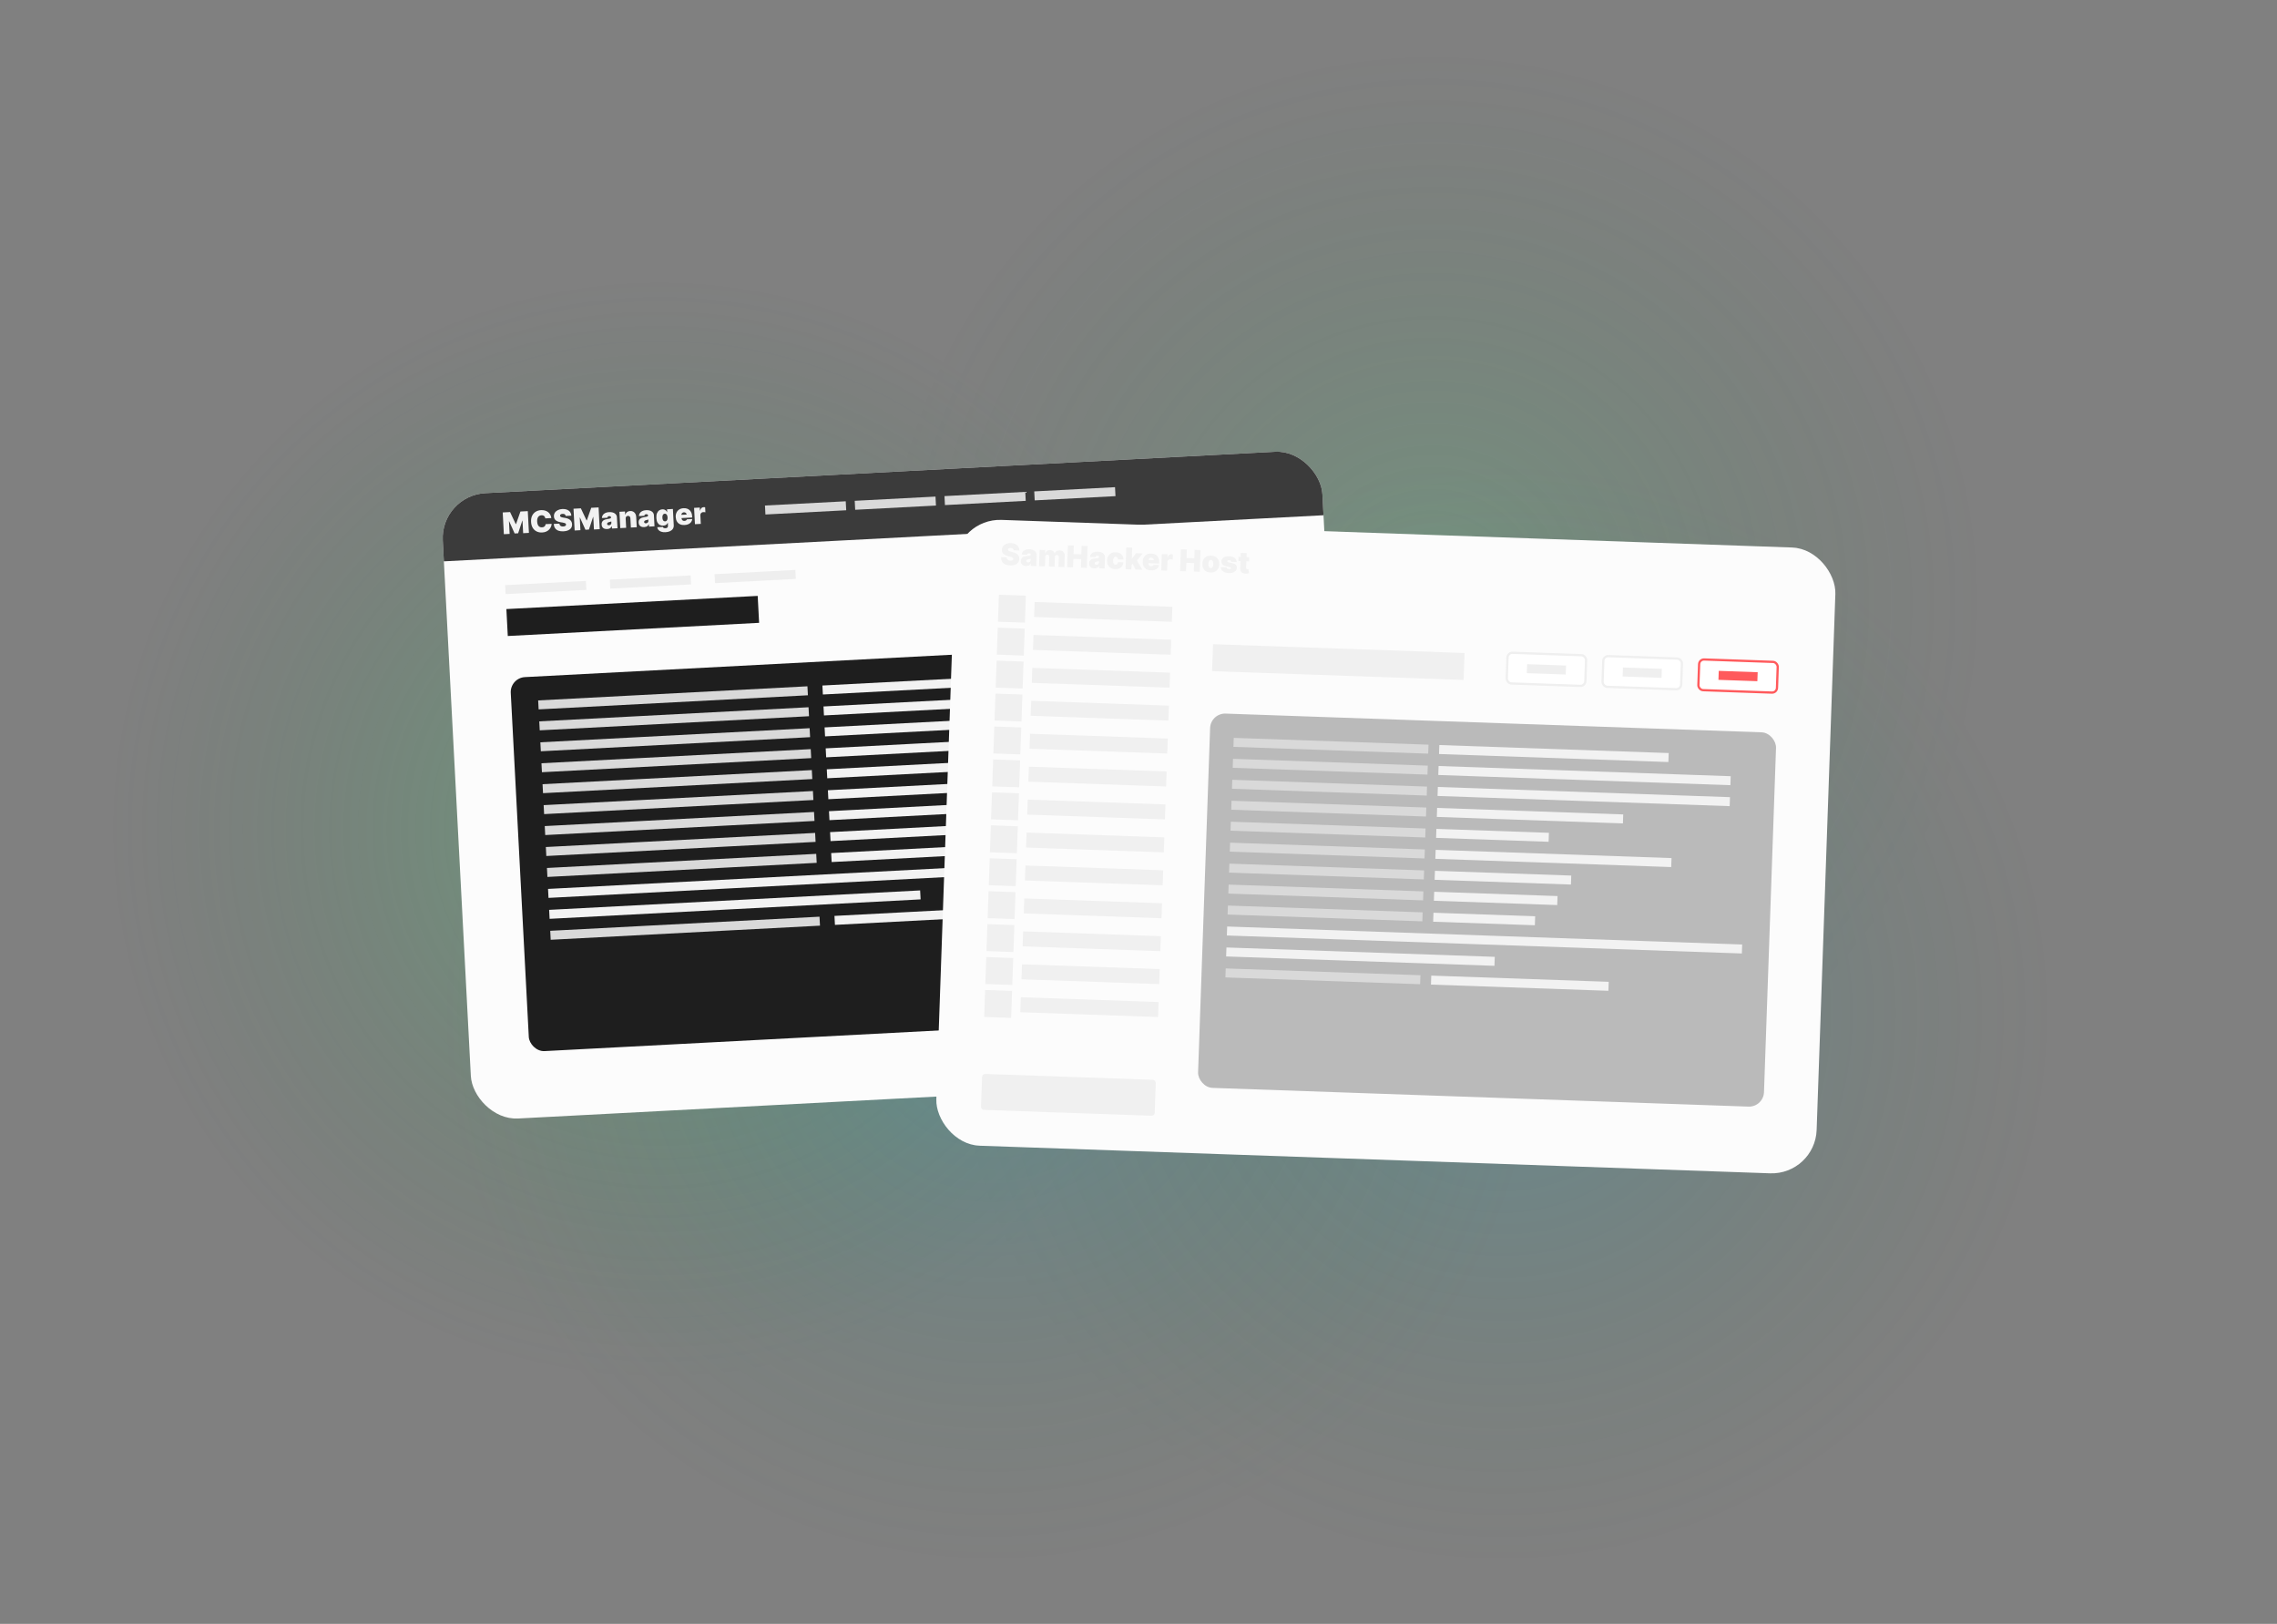 <svg xmlns="http://www.w3.org/2000/svg" width="760" height="542" viewBox="0 0 760 542" fill="none"><rect x="0" y="0" width="760" height="542" fill="#808080" stroke="none"/><g clip-path="url(#clip0_45_378)"><circle cx="478.222" cy="201.19" r="292.344" transform="rotate(-37 478.222 201.19)" fill="url(#paint0_radial_45_378)"></circle><circle cx="501.1" cy="338.078" r="292.344" transform="rotate(-37 501.1 338.078)" fill="url(#paint1_radial_45_378)"></circle><circle cx="220.413" cy="276.657" r="292.344" transform="rotate(-37 220.413 276.657)" fill="url(#paint2_radial_45_378)"></circle><circle cx="330.822" cy="337.952" r="292.344" transform="rotate(-37 330.822 337.952)" fill="url(#paint3_radial_45_378)"></circle><g clip-path="url(#clip1_45_378)"><path d="M147.785 180.366C147.351 172.093 153.707 165.035 161.979 164.602L425.618 150.785C433.891 150.351 440.949 156.706 441.382 164.979L450.75 343.734C451.184 352.007 444.829 359.065 436.556 359.499L172.918 373.315C164.645 373.749 157.587 367.394 157.153 359.121L147.785 180.366Z" fill="#FCFCFC"></path><rect x="147" y="165.387" width="294" height="22" transform="rotate(-3 147 165.387)" fill="#3B3B3B"></rect><path d="M167.793 171.033L170.247 170.905L172.15 174.93L172.235 174.926L173.708 170.723L176.162 170.595L176.543 177.858L174.613 177.959L174.393 173.76L174.337 173.763L172.937 177.99L171.773 178.051L169.938 173.965L169.881 173.968L170.103 178.195L168.173 178.296L167.793 171.033ZM184.02 172.914L182.019 173.019C181.997 172.854 181.951 172.706 181.882 172.574C181.816 172.443 181.727 172.331 181.616 172.24C181.507 172.146 181.376 172.077 181.225 172.033C181.073 171.986 180.902 171.968 180.713 171.978C180.382 171.995 180.106 172.09 179.885 172.263C179.667 172.436 179.506 172.675 179.404 172.982C179.304 173.288 179.265 173.652 179.287 174.072C179.31 174.517 179.389 174.886 179.523 175.18C179.659 175.472 179.844 175.687 180.079 175.827C180.314 175.964 180.591 176.024 180.91 176.007C181.092 175.998 181.254 175.967 181.396 175.914C181.538 175.859 181.66 175.785 181.761 175.692C181.863 175.599 181.944 175.49 182.004 175.363C182.066 175.234 182.104 175.091 182.12 174.934L184.121 174.843C184.113 175.152 184.043 175.47 183.911 175.797C183.779 176.121 183.582 176.425 183.322 176.709C183.064 176.991 182.739 177.224 182.345 177.408C181.952 177.592 181.489 177.698 180.958 177.726C180.291 177.761 179.685 177.649 179.141 177.391C178.598 177.132 178.159 176.733 177.823 176.194C177.489 175.654 177.3 174.983 177.258 174.179C177.216 173.37 177.336 172.681 177.619 172.112C177.902 171.54 178.301 171.098 178.816 170.786C179.33 170.473 179.914 170.299 180.567 170.264C181.025 170.24 181.45 170.281 181.842 170.386C182.234 170.491 182.582 170.657 182.885 170.883C183.189 171.106 183.438 171.388 183.634 171.729C183.83 172.069 183.958 172.465 184.02 172.914ZM188.805 172.208C188.774 171.973 188.676 171.793 188.51 171.669C188.347 171.545 188.106 171.491 187.787 171.508C187.584 171.518 187.419 171.552 187.291 171.608C187.166 171.662 187.075 171.732 187.018 171.818C186.961 171.904 186.934 172 186.937 172.107C186.937 172.195 186.956 172.273 186.995 172.342C187.037 172.409 187.099 172.468 187.182 172.521C187.266 172.571 187.371 172.615 187.499 172.654C187.626 172.692 187.778 172.724 187.952 172.751L188.554 172.847C188.961 172.911 189.311 173.005 189.604 173.13C189.897 173.254 190.14 173.406 190.332 173.586C190.524 173.763 190.668 173.967 190.766 174.196C190.866 174.426 190.924 174.679 190.941 174.955C190.963 175.433 190.865 175.843 190.646 176.187C190.427 176.53 190.102 176.8 189.671 176.995C189.243 177.191 188.722 177.305 188.107 177.337C187.476 177.37 186.92 177.305 186.44 177.143C185.962 176.981 185.583 176.713 185.302 176.339C185.024 175.962 184.868 175.47 184.834 174.863L186.706 174.765C186.73 174.986 186.795 175.17 186.902 175.316C187.009 175.462 187.155 175.57 187.339 175.638C187.525 175.707 187.743 175.734 187.994 175.721C188.204 175.71 188.379 175.675 188.518 175.616C188.657 175.556 188.761 175.478 188.83 175.382C188.898 175.286 188.93 175.179 188.926 175.061C188.918 174.95 188.877 174.855 188.801 174.776C188.728 174.694 188.611 174.625 188.449 174.567C188.287 174.506 188.07 174.454 187.797 174.409L187.065 174.291C186.415 174.185 185.896 173.979 185.507 173.672C185.121 173.362 184.915 172.924 184.887 172.357C184.861 171.896 184.963 171.486 185.193 171.128C185.425 170.767 185.757 170.478 186.189 170.261C186.624 170.044 187.128 169.921 187.702 169.89C188.289 169.86 188.801 169.931 189.239 170.105C189.677 170.279 190.022 170.538 190.272 170.883C190.525 171.225 190.665 171.634 190.692 172.109L188.805 172.208ZM191.422 169.795L193.876 169.666L195.78 173.692L195.865 173.687L197.338 169.485L199.792 169.356L200.172 176.619L198.243 176.72L198.023 172.522L197.966 172.525L196.566 176.751L195.403 176.812L193.567 172.727L193.511 172.73L193.732 176.957L191.803 177.058L191.422 169.795ZM202.657 176.574C202.31 176.593 201.999 176.552 201.726 176.452C201.455 176.35 201.238 176.186 201.075 175.96C200.911 175.734 200.82 175.44 200.801 175.079C200.785 174.781 200.823 174.524 200.913 174.308C201.004 174.09 201.137 173.909 201.312 173.765C201.487 173.62 201.693 173.506 201.93 173.423C202.17 173.339 202.43 173.279 202.71 173.243C203.014 173.204 203.257 173.162 203.44 173.12C203.625 173.074 203.757 173.019 203.837 172.953C203.916 172.885 203.953 172.799 203.948 172.695L203.947 172.681C203.939 172.539 203.879 172.433 203.767 172.363C203.654 172.293 203.512 172.262 203.342 172.271C203.155 172.281 203.005 172.33 202.891 172.419C202.78 172.506 202.716 172.634 202.701 172.803L200.9 172.897C200.906 172.565 200.995 172.254 201.168 171.966C201.342 171.674 201.606 171.435 201.959 171.249C202.311 171.059 202.758 170.951 203.3 170.922C203.69 170.902 204.042 170.93 204.357 171.005C204.671 171.079 204.941 171.192 205.168 171.343C205.393 171.493 205.569 171.673 205.694 171.885C205.821 172.094 205.891 172.325 205.904 172.578L206.1 176.309L204.27 176.404L204.23 175.638L204.187 175.641C204.089 175.85 203.965 176.021 203.816 176.154C203.669 176.288 203.497 176.388 203.302 176.455C203.109 176.522 202.894 176.562 202.657 176.574ZM203.231 175.307C203.38 175.299 203.518 175.261 203.645 175.193C203.774 175.124 203.877 175.03 203.953 174.91C204.03 174.79 204.064 174.647 204.055 174.481L204.032 174.027C203.981 174.051 203.926 174.074 203.868 174.096C203.812 174.118 203.752 174.139 203.686 174.159C203.623 174.179 203.556 174.198 203.483 174.216C203.413 174.234 203.339 174.251 203.262 174.267C203.112 174.298 202.99 174.344 202.896 174.403C202.804 174.46 202.736 174.529 202.693 174.61C202.652 174.688 202.634 174.774 202.639 174.868C202.647 175.02 202.706 175.133 202.817 175.208C202.927 175.282 203.065 175.315 203.231 175.307ZM208.832 173.093L208.993 176.157L207.035 176.26L206.75 170.813L208.608 170.715L208.662 171.751L208.719 171.748C208.819 171.396 209.013 171.115 209.301 170.903C209.59 170.691 209.935 170.574 210.335 170.553C210.72 170.533 211.059 170.604 211.352 170.767C211.648 170.927 211.881 171.156 212.053 171.456C212.228 171.755 212.324 172.102 212.343 172.497L212.525 175.972L210.567 176.074L210.407 173.01C210.395 172.741 210.315 172.533 210.168 172.386C210.023 172.24 209.827 172.173 209.581 172.186C209.42 172.195 209.282 172.237 209.165 172.315C209.05 172.389 208.964 172.493 208.907 172.627C208.85 172.758 208.825 172.913 208.832 173.093ZM215.013 175.927C214.666 175.945 214.356 175.904 214.082 175.805C213.812 175.703 213.594 175.539 213.431 175.313C213.267 175.087 213.176 174.793 213.157 174.431C213.141 174.133 213.179 173.876 213.27 173.661C213.36 173.442 213.493 173.261 213.668 173.117C213.843 172.973 214.049 172.859 214.286 172.775C214.526 172.691 214.786 172.632 215.066 172.596C215.37 172.556 215.613 172.515 215.796 172.472C215.981 172.427 216.113 172.371 216.193 172.305C216.272 172.237 216.309 172.151 216.304 172.047L216.303 172.033C216.295 171.891 216.235 171.785 216.123 171.715C216.01 171.645 215.868 171.615 215.698 171.624C215.511 171.633 215.361 171.683 215.247 171.772C215.136 171.858 215.072 171.986 215.058 172.155L213.256 172.25C213.262 171.917 213.352 171.607 213.524 171.318C213.698 171.027 213.962 170.788 214.315 170.601C214.667 170.412 215.115 170.303 215.656 170.275C216.046 170.254 216.398 170.282 216.713 170.358C217.027 170.432 217.298 170.544 217.524 170.696C217.75 170.845 217.925 171.026 218.05 171.237C218.177 171.446 218.247 171.677 218.26 171.93L218.456 175.661L216.626 175.757L216.586 174.991L216.543 174.993C216.445 175.202 216.321 175.373 216.172 175.507C216.025 175.64 215.854 175.741 215.658 175.808C215.465 175.875 215.25 175.914 215.013 175.927ZM215.587 174.659C215.736 174.651 215.874 174.613 216.001 174.545C216.13 174.477 216.233 174.382 216.309 174.262C216.386 174.142 216.42 173.999 216.411 173.834L216.388 173.38C216.337 173.404 216.282 173.427 216.224 173.449C216.168 173.471 216.108 173.492 216.043 173.512C215.98 173.532 215.912 173.551 215.839 173.569C215.769 173.586 215.695 173.603 215.618 173.619C215.468 173.651 215.346 173.696 215.252 173.756C215.16 173.813 215.092 173.882 215.049 173.962C215.008 174.04 214.99 174.126 214.995 174.221C215.003 174.372 215.062 174.485 215.173 174.56C215.284 174.635 215.422 174.668 215.587 174.659ZM222.128 177.631C221.582 177.659 221.11 177.606 220.712 177.47C220.316 177.337 220.004 177.14 219.774 176.879C219.547 176.621 219.412 176.317 219.367 175.969L221.254 175.87C221.279 175.985 221.331 176.076 221.41 176.143C221.49 176.21 221.589 176.255 221.709 176.28C221.832 176.307 221.967 176.316 222.116 176.308C222.369 176.295 222.575 176.223 222.734 176.091C222.896 175.959 222.968 175.733 222.951 175.411L222.903 174.489L222.846 174.492C222.785 174.68 222.684 174.843 222.544 174.981C222.404 175.116 222.233 175.224 222.031 175.303C221.829 175.38 221.605 175.425 221.359 175.438C220.972 175.458 220.61 175.387 220.274 175.224C219.941 175.062 219.666 174.79 219.449 174.411C219.235 174.031 219.111 173.526 219.078 172.897C219.044 172.24 219.117 171.701 219.299 171.279C219.483 170.856 219.732 170.541 220.046 170.333C220.362 170.124 220.7 170.01 221.06 169.991C221.329 169.977 221.568 170.012 221.776 170.096C221.984 170.178 222.161 170.293 222.306 170.442C222.452 170.588 222.565 170.752 222.645 170.932L222.688 170.93L222.638 169.98L224.595 169.877L224.88 175.31C224.904 175.771 224.805 176.169 224.583 176.503C224.364 176.839 224.044 177.104 223.622 177.296C223.201 177.489 222.703 177.601 222.128 177.631ZM222.01 174.01C222.19 174 222.341 173.943 222.463 173.837C222.588 173.728 222.679 173.579 222.738 173.388C222.799 173.195 222.823 172.967 222.809 172.702C222.795 172.432 222.747 172.204 222.666 172.016C222.588 171.826 222.481 171.683 222.345 171.588C222.212 171.491 222.056 171.447 221.876 171.456C221.696 171.466 221.545 171.526 221.423 171.637C221.303 171.745 221.214 171.898 221.156 172.095C221.099 172.29 221.078 172.522 221.093 172.792C221.107 173.061 221.152 173.289 221.228 173.475C221.306 173.658 221.411 173.796 221.541 173.888C221.674 173.979 221.83 174.019 222.01 174.01ZM228.492 175.235C227.91 175.265 227.403 175.18 226.971 174.98C226.54 174.777 226.201 174.473 225.952 174.066C225.705 173.657 225.567 173.16 225.536 172.573C225.506 172.011 225.594 171.513 225.799 171.08C226.004 170.647 226.307 170.303 226.709 170.047C227.11 169.792 227.592 169.649 228.155 169.62C228.566 169.598 228.942 169.642 229.282 169.753C229.622 169.863 229.917 170.033 230.166 170.265C230.415 170.493 230.612 170.777 230.758 171.115C230.904 171.454 230.988 171.839 231.011 172.272L231.034 172.726L226.169 172.981L226.112 171.903L229.176 171.742C229.166 171.586 229.118 171.451 229.034 171.337C228.952 171.221 228.845 171.133 228.711 171.073C228.58 171.011 228.433 170.985 228.269 170.993C228.111 171.002 227.967 171.044 227.839 171.119C227.71 171.192 227.608 171.29 227.534 171.412C227.462 171.535 227.428 171.675 227.432 171.834L227.493 172.997C227.502 173.172 227.547 173.326 227.627 173.459C227.708 173.593 227.818 173.695 227.96 173.765C228.101 173.836 228.268 173.867 228.462 173.856C228.597 173.849 228.719 173.824 228.828 173.78C228.94 173.737 229.034 173.677 229.11 173.602C229.187 173.525 229.241 173.434 229.274 173.33L231.061 173.237C231.02 173.618 230.891 173.954 230.677 174.245C230.462 174.534 230.169 174.765 229.799 174.939C229.431 175.11 228.995 175.208 228.492 175.235ZM231.952 174.954L231.667 169.507L233.567 169.407L233.622 170.443L233.678 170.44C233.758 170.051 233.9 169.763 234.106 169.574C234.314 169.386 234.564 169.284 234.855 169.268C234.94 169.264 235.024 169.267 235.107 169.277C235.193 169.284 235.276 169.297 235.355 169.317L235.443 170.987C235.344 170.959 235.223 170.941 235.08 170.932C234.938 170.922 234.816 170.921 234.714 170.926C234.522 170.936 234.352 170.989 234.203 171.084C234.056 171.177 233.943 171.304 233.864 171.465C233.784 171.623 233.75 171.806 233.761 172.014L233.91 174.851L231.952 174.954Z" fill="#F2F2F2"></path><rect x="170.217" y="226.255" width="256" height="125" rx="5" transform="rotate(-3 170.217 226.255)" fill="#1E1E1E"></rect><rect x="169.014" y="203.286" width="84" height="9" transform="rotate(-3 169.014 203.286)" fill="#1E1E1E"></rect><rect x="168.595" y="195.297" width="27" height="3" transform="rotate(-3 168.595 195.297)" fill="#EEEEEE"></rect><rect x="203.547" y="193.466" width="27" height="3" transform="rotate(-3 203.547 193.466)" fill="#EEEEEE"></rect><rect x="238.499" y="191.634" width="27" height="3" transform="rotate(-3 238.499 191.634)" fill="#EEEEEE"></rect><rect x="255.323" y="168.722" width="27" height="3" transform="rotate(-3 255.323 168.722)" fill="#D9D9D9"></rect><rect x="285.282" y="167.152" width="27" height="3" transform="rotate(-3 285.282 167.152)" fill="#D9D9D9"></rect><rect x="315.241" y="165.582" width="27" height="3" transform="rotate(-3 315.241 165.582)" fill="#D9D9D9"></rect><rect x="345.2" y="164.012" width="27" height="3" transform="rotate(-3 345.2 164.012)" fill="#D9D9D9"></rect><rect x="398.042" y="190.658" width="26.25" height="10.25" rx="1.625" transform="rotate(-3 398.042 190.658)" fill="white" stroke="#FF5A5C" stroke-width="0.75"></rect><rect x="404.847" y="193.931" width="13" height="3" transform="rotate(-3 404.847 193.931)" fill="#FF5A5C"></rect><rect x="366.086" y="192.333" width="26.25" height="10.25" rx="1.625" transform="rotate(-3 366.086 192.333)" fill="white" stroke="#EFEFEF" stroke-width="0.75"></rect><rect x="372.891" y="195.606" width="13" height="3" transform="rotate(-3 372.891 195.606)" fill="#282828"></rect><rect x="334.129" y="194.007" width="26.25" height="10.25" rx="1.625" transform="rotate(-3 334.129 194.007)" fill="white" stroke="#EFEFEF" stroke-width="0.75"></rect><rect x="340.935" y="197.281" width="13" height="3" transform="rotate(-3 340.935 197.281)" fill="#282828"></rect><rect x="179.624" y="233.773" width="90" height="3" transform="rotate(-3 179.624 233.773)" fill="#D9D9D9"></rect><rect x="274.494" y="228.801" width="106" height="3" transform="rotate(-3 274.494 228.801)" fill="#F2F2F2"></rect><rect x="179.99" y="240.763" width="90" height="3" transform="rotate(-3 179.99 240.763)" fill="#D9D9D9"></rect><rect x="274.86" y="235.792" width="135" height="3" transform="rotate(-3 274.86 235.792)" fill="#F2F2F2"></rect><rect x="180.356" y="247.754" width="90" height="3" transform="rotate(-3 180.356 247.754)" fill="#D9D9D9"></rect><rect x="275.226" y="242.782" width="135" height="3" transform="rotate(-3 275.226 242.782)" fill="#F2F2F2"></rect><rect x="180.723" y="254.744" width="90" height="3" transform="rotate(-3 180.723 254.744)" fill="#D9D9D9"></rect><rect x="275.593" y="249.772" width="86" height="3" transform="rotate(-3 275.593 249.772)" fill="#F2F2F2"></rect><rect x="181.089" y="261.735" width="90" height="3" transform="rotate(-3 181.089 261.735)" fill="#D9D9D9"></rect><rect x="275.959" y="256.763" width="52" height="3" transform="rotate(-3 275.959 256.763)" fill="#F2F2F2"></rect><rect x="181.456" y="268.725" width="90" height="3" transform="rotate(-3 181.456 268.725)" fill="#D9D9D9"></rect><rect x="276.325" y="263.753" width="109" height="3" transform="rotate(-3 276.325 263.753)" fill="#F2F2F2"></rect><rect x="181.822" y="275.715" width="90" height="3" transform="rotate(-3 181.822 275.715)" fill="#D9D9D9"></rect><rect x="276.692" y="270.744" width="63" height="3" transform="rotate(-3 276.692 270.744)" fill="#F2F2F2"></rect><rect x="182.188" y="282.706" width="90" height="3" transform="rotate(-3 182.188 282.706)" fill="#D9D9D9"></rect><rect x="277.058" y="277.734" width="57" height="3" transform="rotate(-3 277.058 277.734)" fill="#F2F2F2"></rect><rect x="182.555" y="289.696" width="90" height="3" transform="rotate(-3 182.555 289.696)" fill="#D9D9D9"></rect><rect x="277.424" y="284.724" width="47" height="3" transform="rotate(-3 277.424 284.724)" fill="#F2F2F2"></rect><rect x="183.654" y="310.668" width="90" height="3" transform="rotate(-3 183.654 310.668)" fill="#D9D9D9"></rect><rect x="278.523" y="305.696" width="82" height="3" transform="rotate(-3 278.523 305.696)" fill="#F2F2F2"></rect><rect x="182.921" y="296.687" width="238" height="3" transform="rotate(-3 182.921 296.687)" fill="#F2F2F2"></rect><rect x="183.287" y="303.677" width="124" height="3" transform="rotate(-3 183.287 303.677)" fill="#F2F2F2"></rect></g><g clip-path="url(#clip2_45_378)"><path d="M318.77 187.991C319.06 179.712 326.006 173.234 334.285 173.523L598.124 182.737C606.403 183.026 612.88 189.972 612.591 198.251L606.344 377.142C606.055 385.422 599.109 391.899 590.83 391.61L326.991 382.396C318.712 382.107 312.234 375.161 312.523 366.882L318.77 187.991Z" fill="#FCFCFC"></path><path d="M338.322 183.671C338.312 183.433 338.229 183.246 338.076 183.108C337.924 182.97 337.689 182.895 337.369 182.884C337.166 182.877 336.998 182.896 336.866 182.941C336.737 182.984 336.64 183.046 336.575 183.126C336.511 183.207 336.476 183.3 336.47 183.407C336.462 183.494 336.474 183.574 336.507 183.646C336.543 183.716 336.6 183.781 336.678 183.841C336.757 183.898 336.858 183.951 336.982 184C337.106 184.05 337.253 184.095 337.425 184.137L338.017 184.285C338.416 184.384 338.756 184.509 339.038 184.658C339.319 184.808 339.548 184.981 339.723 185.176C339.899 185.37 340.025 185.585 340.102 185.822C340.181 186.059 340.217 186.316 340.21 186.593C340.191 187.071 340.058 187.472 339.809 187.795C339.561 188.118 339.214 188.358 338.768 188.515C338.324 188.672 337.795 188.74 337.18 188.719C336.548 188.697 336 188.584 335.536 188.381C335.074 188.178 334.719 187.877 334.473 187.48C334.228 187.081 334.116 186.577 334.135 185.969L336.008 186.034C336.012 186.257 336.062 186.446 336.156 186.601C336.25 186.756 336.385 186.875 336.562 186.96C336.742 187.044 336.957 187.091 337.208 187.1C337.418 187.107 337.595 187.087 337.739 187.04C337.883 186.993 337.993 186.925 338.07 186.835C338.146 186.745 338.188 186.641 338.194 186.523C338.196 186.412 338.163 186.313 338.094 186.228C338.029 186.14 337.918 186.061 337.762 185.989C337.606 185.915 337.394 185.844 337.126 185.775L336.408 185.594C335.769 185.431 335.269 185.181 334.909 184.841C334.552 184.499 334.384 184.045 334.406 183.477C334.42 183.015 334.557 182.616 334.818 182.28C335.081 181.941 335.437 181.682 335.886 181.503C336.337 181.325 336.851 181.246 337.426 181.266C338.012 181.286 338.516 181.402 338.938 181.613C339.359 181.825 339.68 182.113 339.899 182.478C340.121 182.841 340.225 183.261 340.21 183.736L338.322 183.671ZM342.43 188.902C342.082 188.89 341.777 188.823 341.514 188.7C341.253 188.575 341.05 188.392 340.907 188.153C340.764 187.913 340.699 187.612 340.711 187.25C340.722 186.952 340.781 186.7 340.891 186.493C341 186.283 341.148 186.114 341.335 185.986C341.522 185.857 341.737 185.762 341.981 185.699C342.227 185.637 342.491 185.6 342.773 185.588C343.079 185.575 343.325 185.556 343.511 185.529C343.699 185.5 343.836 185.456 343.921 185.397C344.006 185.337 344.05 185.254 344.054 185.15L344.054 185.136C344.059 184.994 344.009 184.883 343.902 184.803C343.796 184.724 343.658 184.681 343.488 184.675C343.301 184.669 343.147 184.705 343.025 184.783C342.907 184.86 342.833 184.982 342.803 185.149L341 185.086C341.035 184.755 341.151 184.454 341.348 184.181C341.547 183.906 341.831 183.691 342.198 183.536C342.566 183.378 343.021 183.309 343.563 183.328C343.953 183.341 344.302 183.4 344.609 183.503C344.916 183.603 345.175 183.739 345.387 183.91C345.599 184.079 345.758 184.274 345.864 184.495C345.972 184.715 346.022 184.951 346.013 185.204L345.883 188.938L344.052 188.874L344.078 188.107L344.036 188.106C343.92 188.305 343.782 188.465 343.621 188.585C343.463 188.705 343.283 188.79 343.083 188.84C342.884 188.89 342.667 188.911 342.43 188.902ZM343.112 187.69C343.261 187.695 343.402 187.669 343.534 187.612C343.669 187.555 343.78 187.47 343.866 187.357C343.953 187.244 344 187.105 344.005 186.939L344.021 186.485C343.969 186.504 343.912 186.522 343.852 186.539C343.795 186.556 343.733 186.572 343.666 186.586C343.602 186.6 343.532 186.613 343.459 186.625C343.387 186.637 343.312 186.647 343.234 186.656C343.081 186.675 342.956 186.709 342.857 186.76C342.76 186.809 342.687 186.872 342.637 186.948C342.59 187.022 342.564 187.107 342.561 187.201C342.555 187.353 342.605 187.47 342.708 187.555C342.812 187.639 342.947 187.684 343.112 187.69ZM346.819 188.97L347.009 183.519L348.869 183.584L348.833 184.62L348.89 184.622C349.015 184.286 349.218 184.023 349.5 183.833C349.781 183.644 350.111 183.556 350.49 183.57C350.873 183.583 351.2 183.696 351.469 183.909C351.739 184.12 351.897 184.393 351.942 184.729L351.998 184.731C352.102 184.4 352.308 184.14 352.616 183.949C352.923 183.756 353.279 183.667 353.684 183.681C354.207 183.699 354.624 183.882 354.937 184.229C355.252 184.577 355.399 185.03 355.38 185.588L355.251 189.265L353.292 189.196L353.403 186.016C353.412 185.777 353.358 185.588 353.242 185.449C353.126 185.308 352.966 185.234 352.763 185.227C352.562 185.22 352.4 185.283 352.277 185.416C352.156 185.546 352.091 185.731 352.083 185.97L351.972 189.15L350.098 189.085L350.209 185.905C350.218 185.666 350.164 185.477 350.048 185.338C349.932 185.196 349.772 185.122 349.569 185.115C349.434 185.11 349.317 185.137 349.218 185.195C349.119 185.253 349.04 185.339 348.981 185.453C348.925 185.565 348.895 185.7 348.889 185.859L348.778 189.039L346.819 188.97ZM356.189 189.297L356.443 182.029L358.416 182.098L358.317 184.937L360.929 185.028L361.028 182.189L363.001 182.258L362.748 189.527L360.774 189.458L360.874 186.618L358.261 186.527L358.162 189.366L356.189 189.297ZM365.229 189.698C364.881 189.686 364.576 189.619 364.312 189.496C364.051 189.371 363.849 189.188 363.706 188.949C363.563 188.709 363.497 188.409 363.51 188.047C363.52 187.748 363.58 187.496 363.689 187.289C363.798 187.079 363.946 186.911 364.133 186.782C364.32 186.654 364.536 186.558 364.779 186.495C365.026 186.433 365.29 186.396 365.572 186.385C365.878 186.372 366.124 186.352 366.31 186.325C366.498 186.296 366.634 186.252 366.719 186.194C366.804 186.133 366.849 186.05 366.852 185.946L366.853 185.932C366.858 185.79 366.807 185.679 366.701 185.6C366.595 185.52 366.457 185.477 366.286 185.471C366.099 185.465 365.945 185.501 365.824 185.58C365.705 185.656 365.631 185.778 365.602 185.945L363.799 185.882C363.834 185.552 363.95 185.25 364.147 184.977C364.346 184.702 364.629 184.487 364.997 184.332C365.365 184.174 365.82 184.105 366.362 184.124C366.752 184.137 367.101 184.196 367.407 184.299C367.714 184.4 367.973 184.535 368.185 184.706C368.398 184.875 368.557 185.07 368.662 185.291C368.771 185.511 368.821 185.747 368.812 186L368.681 189.734L366.85 189.67L366.877 188.903L366.834 188.902C366.718 189.101 366.58 189.261 366.42 189.381C366.262 189.501 366.082 189.586 365.881 189.636C365.683 189.686 365.465 189.707 365.229 189.698ZM365.911 188.486C366.06 188.491 366.201 188.465 366.333 188.408C366.467 188.351 366.578 188.266 366.665 188.153C366.752 188.04 366.798 187.901 366.804 187.735L366.82 187.281C366.767 187.3 366.711 187.319 366.651 187.335C366.594 187.352 366.531 187.368 366.465 187.382C366.4 187.397 366.331 187.41 366.257 187.421C366.186 187.433 366.111 187.443 366.032 187.452C365.88 187.471 365.754 187.505 365.655 187.556C365.559 187.605 365.486 187.668 365.436 187.744C365.388 187.818 365.363 187.903 365.359 187.997C365.354 188.149 365.403 188.267 365.507 188.351C365.611 188.435 365.745 188.48 365.911 188.486ZM372.24 189.958C371.649 189.937 371.147 189.802 370.734 189.553C370.321 189.302 370.009 188.962 369.799 188.533C369.589 188.101 369.494 187.606 369.513 187.048C369.533 186.49 369.662 186.004 369.902 185.591C370.141 185.175 370.476 184.857 370.905 184.638C371.335 184.416 371.845 184.315 372.437 184.336C372.971 184.355 373.43 184.468 373.814 184.675C374.2 184.881 374.495 185.163 374.698 185.524C374.901 185.881 374.995 186.297 374.981 186.77L373.164 186.707C373.148 186.419 373.073 186.199 372.938 186.045C372.806 185.889 372.632 185.807 372.414 185.799C372.244 185.793 372.093 185.838 371.962 185.933C371.83 186.025 371.726 186.169 371.648 186.366C371.57 186.56 371.526 186.806 371.516 187.104C371.505 187.402 371.532 187.652 371.596 187.853C371.66 188.052 371.754 188.203 371.879 188.307C372.003 188.408 372.15 188.462 372.321 188.468C372.465 188.473 372.594 188.444 372.707 188.382C372.821 188.317 372.914 188.221 372.988 188.093C373.063 187.963 373.111 187.804 373.132 187.615L374.949 187.678C374.925 188.159 374.801 188.573 374.575 188.923C374.35 189.271 374.039 189.535 373.642 189.715C373.247 189.896 372.78 189.976 372.24 189.958ZM377.484 188.748L377.579 186.42L377.835 186.429L379.219 184.644L381.419 184.721L379.105 187.497L378.551 187.477L377.484 188.748ZM375.678 189.978L375.932 182.71L377.891 182.778L377.637 190.046L375.678 189.978ZM379.043 190.096L377.869 187.894L379.195 186.548L381.286 190.174L379.043 190.096ZM384.123 190.372C383.541 190.352 383.043 190.223 382.63 189.986C382.219 189.747 381.907 189.414 381.695 188.987C381.485 188.558 381.39 188.05 381.411 187.464C381.43 186.9 381.561 186.412 381.803 185.999C382.045 185.586 382.377 185.269 382.799 185.05C383.221 184.83 383.714 184.73 384.277 184.749C384.689 184.764 385.059 184.841 385.388 184.98C385.717 185.119 385.996 185.315 386.224 185.567C386.452 185.817 386.624 186.116 386.74 186.466C386.855 186.816 386.906 187.208 386.891 187.641L386.875 188.095L382.006 187.925L382.043 186.846L385.11 186.953C385.113 186.797 385.077 186.658 385.003 186.537C384.932 186.414 384.832 186.317 384.704 186.246C384.579 186.173 384.435 186.134 384.271 186.128C384.113 186.122 383.966 186.152 383.831 186.216C383.696 186.277 383.587 186.366 383.502 186.481C383.42 186.597 383.374 186.734 383.363 186.892L383.323 188.056C383.317 188.231 383.348 188.389 383.416 188.528C383.485 188.668 383.587 188.78 383.721 188.862C383.856 188.945 384.02 188.99 384.214 188.997C384.349 189.002 384.472 188.987 384.585 188.953C384.7 188.919 384.799 188.868 384.882 188.8C384.965 188.729 385.027 188.644 385.068 188.544L386.857 188.606C386.782 188.982 386.625 189.306 386.386 189.577C386.147 189.846 385.835 190.051 385.451 190.191C385.07 190.33 384.627 190.39 384.123 190.372ZM387.595 190.394L387.785 184.943L389.687 185.009L389.651 186.046L389.708 186.048C389.821 185.668 389.988 185.393 390.209 185.223C390.433 185.053 390.691 184.973 390.982 184.984C391.067 184.987 391.151 184.997 391.233 185.014C391.318 185.028 391.399 185.049 391.476 185.075L391.418 186.747C391.322 186.71 391.203 186.681 391.062 186.66C390.92 186.638 390.799 186.626 390.697 186.622C390.505 186.616 390.331 186.653 390.174 186.736C390.02 186.815 389.896 186.932 389.803 187.085C389.71 187.236 389.66 187.415 389.653 187.623L389.554 190.463L387.595 190.394ZM393.891 190.614L394.145 183.346L396.118 183.415L396.019 186.254L398.631 186.345L398.73 183.506L400.703 183.575L400.449 190.843L398.476 190.774L398.575 187.935L395.963 187.844L395.864 190.683L393.891 190.614ZM404.037 191.068C403.446 191.047 402.944 190.912 402.531 190.663C402.118 190.412 401.806 190.072 401.596 189.643C401.386 189.212 401.291 188.717 401.31 188.158C401.33 187.6 401.459 187.114 401.699 186.701C401.939 186.285 402.273 185.968 402.702 185.748C403.132 185.526 403.642 185.426 404.234 185.446C404.825 185.467 405.327 185.603 405.74 185.854C406.153 186.103 406.465 186.443 406.675 186.875C406.885 187.304 406.98 187.797 406.96 188.356C406.941 188.914 406.811 189.401 406.572 189.817C406.332 190.23 405.998 190.548 405.569 190.77C405.139 190.989 404.629 191.089 404.037 191.068ZM404.102 189.62C404.268 189.626 404.413 189.576 404.537 189.469C404.662 189.362 404.761 189.206 404.834 189.003C404.908 188.799 404.949 188.556 404.959 188.272C404.969 187.985 404.945 187.739 404.886 187.534C404.827 187.325 404.739 187.164 404.622 187.048C404.505 186.933 404.364 186.872 404.198 186.866C404.023 186.86 403.871 186.911 403.742 187.017C403.612 187.124 403.511 187.279 403.438 187.483C403.364 187.684 403.323 187.928 403.313 188.214C403.303 188.498 403.327 188.744 403.386 188.952C403.445 189.16 403.536 189.322 403.657 189.438C403.779 189.553 403.927 189.614 404.102 189.62ZM412.772 187.592L410.969 187.529C410.963 187.418 410.928 187.321 410.862 187.238C410.796 187.155 410.71 187.09 410.602 187.044C410.497 186.995 410.38 186.969 410.25 186.964C410.082 186.958 409.936 186.984 409.813 187.041C409.691 187.098 409.628 187.184 409.627 187.298C409.622 187.378 409.653 187.454 409.722 187.525C409.793 187.596 409.932 187.654 410.139 187.699L411.239 187.937C411.794 188.058 412.203 188.244 412.467 188.495C412.733 188.743 412.86 189.069 412.848 189.471C412.832 189.859 412.705 190.192 412.465 190.47C412.228 190.746 411.909 190.955 411.509 191.098C411.111 191.238 410.66 191.299 410.156 191.282C409.323 191.252 408.677 191.059 408.218 190.702C407.762 190.345 407.516 189.886 407.481 189.326L409.426 189.394C409.446 189.568 409.526 189.704 409.667 189.804C409.811 189.901 409.994 189.954 410.216 189.962C410.396 189.968 410.545 189.943 410.663 189.885C410.783 189.828 410.847 189.742 410.853 189.629C410.854 189.525 410.805 189.44 410.706 189.375C410.608 189.31 410.454 189.255 410.242 189.209L409.283 189.005C408.73 188.889 408.32 188.69 408.053 188.408C407.786 188.126 407.661 187.771 407.678 187.343C407.689 186.965 407.799 186.647 408.01 186.392C408.222 186.134 408.519 185.943 408.9 185.819C409.284 185.693 409.735 185.638 410.253 185.656C411.041 185.684 411.656 185.869 412.099 186.211C412.544 186.554 412.768 187.014 412.772 187.592ZM416.977 185.962L416.928 187.382L413.336 187.257L413.386 185.837L416.977 185.962ZM414.127 184.555L416.086 184.624L415.911 189.628C415.909 189.703 415.919 189.768 415.944 189.821C415.968 189.871 416.007 189.911 416.06 189.938C416.114 189.964 416.183 189.978 416.268 189.981C416.328 189.983 416.396 189.979 416.475 189.967C416.556 189.956 416.615 189.946 416.654 189.938L416.89 191.325C416.801 191.348 416.675 191.375 416.51 191.407C416.348 191.44 416.155 191.458 415.932 191.462C415.482 191.47 415.106 191.411 414.805 191.284C414.504 191.155 414.281 190.961 414.136 190.703C413.991 190.444 413.928 190.125 413.946 189.744L414.127 184.555Z" fill="#F2F2F2"></path><rect x="404.88" y="215.012" width="84" height="9" transform="rotate(2 404.88 215.012)" fill="#F0F0F0"></rect><rect x="333.412" y="198.508" width="9" height="9" transform="rotate(2 333.412 198.508)" fill="#F0F0F0"></rect><rect x="345.335" y="200.926" width="46" height="5" transform="rotate(2 345.335 200.926)" fill="#F0F0F0"></rect><rect x="333.028" y="209.502" width="9" height="9" transform="rotate(2 333.028 209.502)" fill="#F0F0F0"></rect><rect x="344.951" y="211.919" width="46" height="5" transform="rotate(2 344.951 211.919)" fill="#F0F0F0"></rect><rect x="332.645" y="220.495" width="9" height="9" transform="rotate(2 332.645 220.495)" fill="#F0F0F0"></rect><rect x="344.567" y="222.912" width="46" height="5" transform="rotate(2 344.567 222.912)" fill="#F0F0F0"></rect><rect x="332.261" y="231.488" width="9" height="9" transform="rotate(2 332.261 231.488)" fill="#F0F0F0"></rect><rect x="344.183" y="233.906" width="46" height="5" transform="rotate(2 344.183 233.906)" fill="#F0F0F0"></rect><rect x="331.877" y="242.481" width="9" height="9" transform="rotate(2 331.877 242.481)" fill="#F0F0F0"></rect><rect x="343.8" y="244.899" width="46" height="5" transform="rotate(2 343.8 244.899)" fill="#F0F0F0"></rect><rect x="331.493" y="253.475" width="9" height="9" transform="rotate(2 331.493 253.475)" fill="#F0F0F0"></rect><rect x="343.416" y="255.892" width="46" height="5" transform="rotate(2 343.416 255.892)" fill="#F0F0F0"></rect><rect x="331.109" y="264.468" width="9" height="9" transform="rotate(2 331.109 264.468)" fill="#F0F0F0"></rect><rect x="343.032" y="266.886" width="46" height="5" transform="rotate(2 343.032 266.886)" fill="#F0F0F0"></rect><rect x="330.725" y="275.461" width="9" height="9" transform="rotate(2 330.725 275.461)" fill="#F0F0F0"></rect><rect x="342.648" y="277.879" width="46" height="5" transform="rotate(2 342.648 277.879)" fill="#F0F0F0"></rect><rect x="330.341" y="286.455" width="9" height="9" transform="rotate(2 330.341 286.455)" fill="#F0F0F0"></rect><rect x="342.264" y="288.872" width="46" height="5" transform="rotate(2 342.264 288.872)" fill="#F0F0F0"></rect><rect x="329.957" y="297.448" width="9" height="9" transform="rotate(2 329.957 297.448)" fill="#F0F0F0"></rect><rect x="341.88" y="299.866" width="46" height="5" transform="rotate(2 341.88 299.866)" fill="#F0F0F0"></rect><rect x="329.573" y="308.441" width="9" height="9" transform="rotate(2 329.573 308.441)" fill="#F0F0F0"></rect><rect x="341.496" y="310.859" width="46" height="5" transform="rotate(2 341.496 310.859)" fill="#F0F0F0"></rect><rect x="329.189" y="319.435" width="9" height="9" transform="rotate(2 329.189 319.435)" fill="#F0F0F0"></rect><rect x="341.112" y="321.852" width="46" height="5" transform="rotate(2 341.112 321.852)" fill="#F0F0F0"></rect><rect x="328.806" y="330.428" width="9" height="9" transform="rotate(2 328.806 330.428)" fill="#F0F0F0"></rect><rect x="340.728" y="332.845" width="46" height="5" transform="rotate(2 340.728 332.845)" fill="#F0F0F0"></rect><rect x="327.828" y="358.411" width="58" height="12" rx="1" transform="rotate(2 327.828 358.411)" fill="#F0F0F0"></rect><rect x="404.077" y="237.999" width="189" height="125" rx="5" transform="rotate(2 404.077 237.999)" fill="#BABABA"></rect><rect x="567.178" y="220.055" width="26.25" height="10.25" rx="1.625" transform="rotate(2 567.178 220.055)" fill="white" stroke="#FF5A5C" stroke-width="0.75"></rect><rect x="573.672" y="223.909" width="13" height="3" transform="rotate(2 573.672 223.909)" fill="#FF5A5C"></rect><rect x="535.197" y="218.938" width="26.25" height="10.25" rx="1.625" transform="rotate(2 535.197 218.938)" fill="white" stroke="#EFEFEF" stroke-width="0.75"></rect><rect x="541.692" y="222.792" width="13" height="3" transform="rotate(2 541.692 222.792)" fill="#EFEFEF"></rect><rect x="503.217" y="217.821" width="26.25" height="10.25" rx="1.625" transform="rotate(2 503.217 217.821)" fill="white" stroke="#EFEFEF" stroke-width="0.75"></rect><rect x="509.711" y="221.675" width="13" height="3" transform="rotate(2 509.711 221.675)" fill="#EFEFEF"></rect><rect x="411.793" y="246.273" width="65.042" height="3" transform="rotate(2 411.793 246.273)" fill="#D9D9D9"></rect><rect x="480.407" y="248.669" width="76.605" height="3" transform="rotate(2 480.407 248.669)" fill="#F2F2F2"></rect><rect x="411.549" y="253.269" width="65.042" height="3" transform="rotate(2 411.549 253.269)" fill="#D9D9D9"></rect><rect x="480.162" y="255.665" width="97.563" height="3" transform="rotate(2 480.162 255.665)" fill="#F2F2F2"></rect><rect x="411.304" y="260.264" width="65.042" height="3" transform="rotate(2 411.304 260.264)" fill="#D9D9D9"></rect><rect x="479.918" y="262.66" width="97.563" height="3" transform="rotate(2 479.918 262.66)" fill="#F2F2F2"></rect><rect x="411.06" y="267.26" width="65.042" height="3" transform="rotate(2 411.06 267.26)" fill="#D9D9D9"></rect><rect x="479.674" y="269.656" width="62.151" height="3" transform="rotate(2 479.674 269.656)" fill="#F2F2F2"></rect><rect x="410.816" y="274.256" width="65.042" height="3" transform="rotate(2 410.816 274.256)" fill="#D9D9D9"></rect><rect x="479.43" y="276.652" width="37.58" height="3" transform="rotate(2 479.43 276.652)" fill="#F2F2F2"></rect><rect x="410.572" y="281.251" width="65.042" height="3" transform="rotate(2 410.572 281.251)" fill="#D9D9D9"></rect><rect x="479.185" y="283.647" width="78.773" height="3" transform="rotate(2 479.185 283.647)" fill="#F2F2F2"></rect><rect x="410.327" y="288.247" width="65.042" height="3" transform="rotate(2 410.327 288.247)" fill="#D9D9D9"></rect><rect x="478.941" y="290.643" width="45.529" height="3" transform="rotate(2 478.941 290.643)" fill="#F2F2F2"></rect><rect x="410.083" y="295.243" width="65.042" height="3" transform="rotate(2 410.083 295.243)" fill="#D9D9D9"></rect><rect x="478.697" y="297.639" width="41.193" height="3" transform="rotate(2 478.697 297.639)" fill="#F2F2F2"></rect><rect x="409.839" y="302.239" width="65.042" height="3" transform="rotate(2 409.839 302.239)" fill="#D9D9D9"></rect><rect x="478.452" y="304.635" width="33.966" height="3" transform="rotate(2 478.452 304.635)" fill="#F2F2F2"></rect><rect x="409.106" y="323.226" width="65.042" height="3" transform="rotate(2 409.106 323.226)" fill="#D9D9D9"></rect><rect x="477.719" y="325.622" width="59.261" height="3" transform="rotate(2 477.719 325.622)" fill="#F2F2F2"></rect><rect x="409.594" y="309.234" width="172" height="3" transform="rotate(2 409.594 309.234)" fill="#F2F2F2"></rect><rect x="409.35" y="316.23" width="89.613" height="3" transform="rotate(2 409.35 316.23)" fill="#F2F2F2"></rect></g></g><defs><radialGradient id="paint0_radial_45_378" cx="0" cy="0" r="1" gradientUnits="userSpaceOnUse" gradientTransform="translate(478.222 201.19) rotate(90) scale(292.344)"><stop stop-color="#4ADE80" stop-opacity="0.2"></stop><stop offset="0.625" stop-color="#287845" stop-opacity="0"></stop></radialGradient><radialGradient id="paint1_radial_45_378" cx="0" cy="0" r="1" gradientUnits="userSpaceOnUse" gradientTransform="translate(501.1 338.078) rotate(90) scale(292.344)"><stop stop-color="#06B6D4" stop-opacity="0.2"></stop><stop offset="0.625" stop-color="#287845" stop-opacity="0"></stop></radialGradient><radialGradient id="paint2_radial_45_378" cx="0" cy="0" r="1" gradientUnits="userSpaceOnUse" gradientTransform="translate(220.413 276.657) rotate(90) scale(292.344)"><stop stop-color="#4ADE80" stop-opacity="0.3"></stop><stop offset="0.625" stop-color="#287845" stop-opacity="0"></stop></radialGradient><radialGradient id="paint3_radial_45_378" cx="0" cy="0" r="1" gradientUnits="userSpaceOnUse" gradientTransform="translate(330.822 337.952) rotate(90) scale(292.344)"><stop stop-color="#06B6D4" stop-opacity="0.2"></stop><stop offset="0.625" stop-color="#287845" stop-opacity="0"></stop></radialGradient><clipPath id="clip0_45_378"><rect width="760" height="542" fill="white"></rect></clipPath><clipPath id="clip1_45_378"><rect x="147" y="165.387" width="294" height="209" rx="15" transform="rotate(-3 147 165.387)" fill="white"></rect></clipPath><clipPath id="clip2_45_378"><rect x="319.294" y="173" width="294" height="209" rx="15" transform="rotate(2 319.294 173)" fill="white"></rect></clipPath></defs></svg>